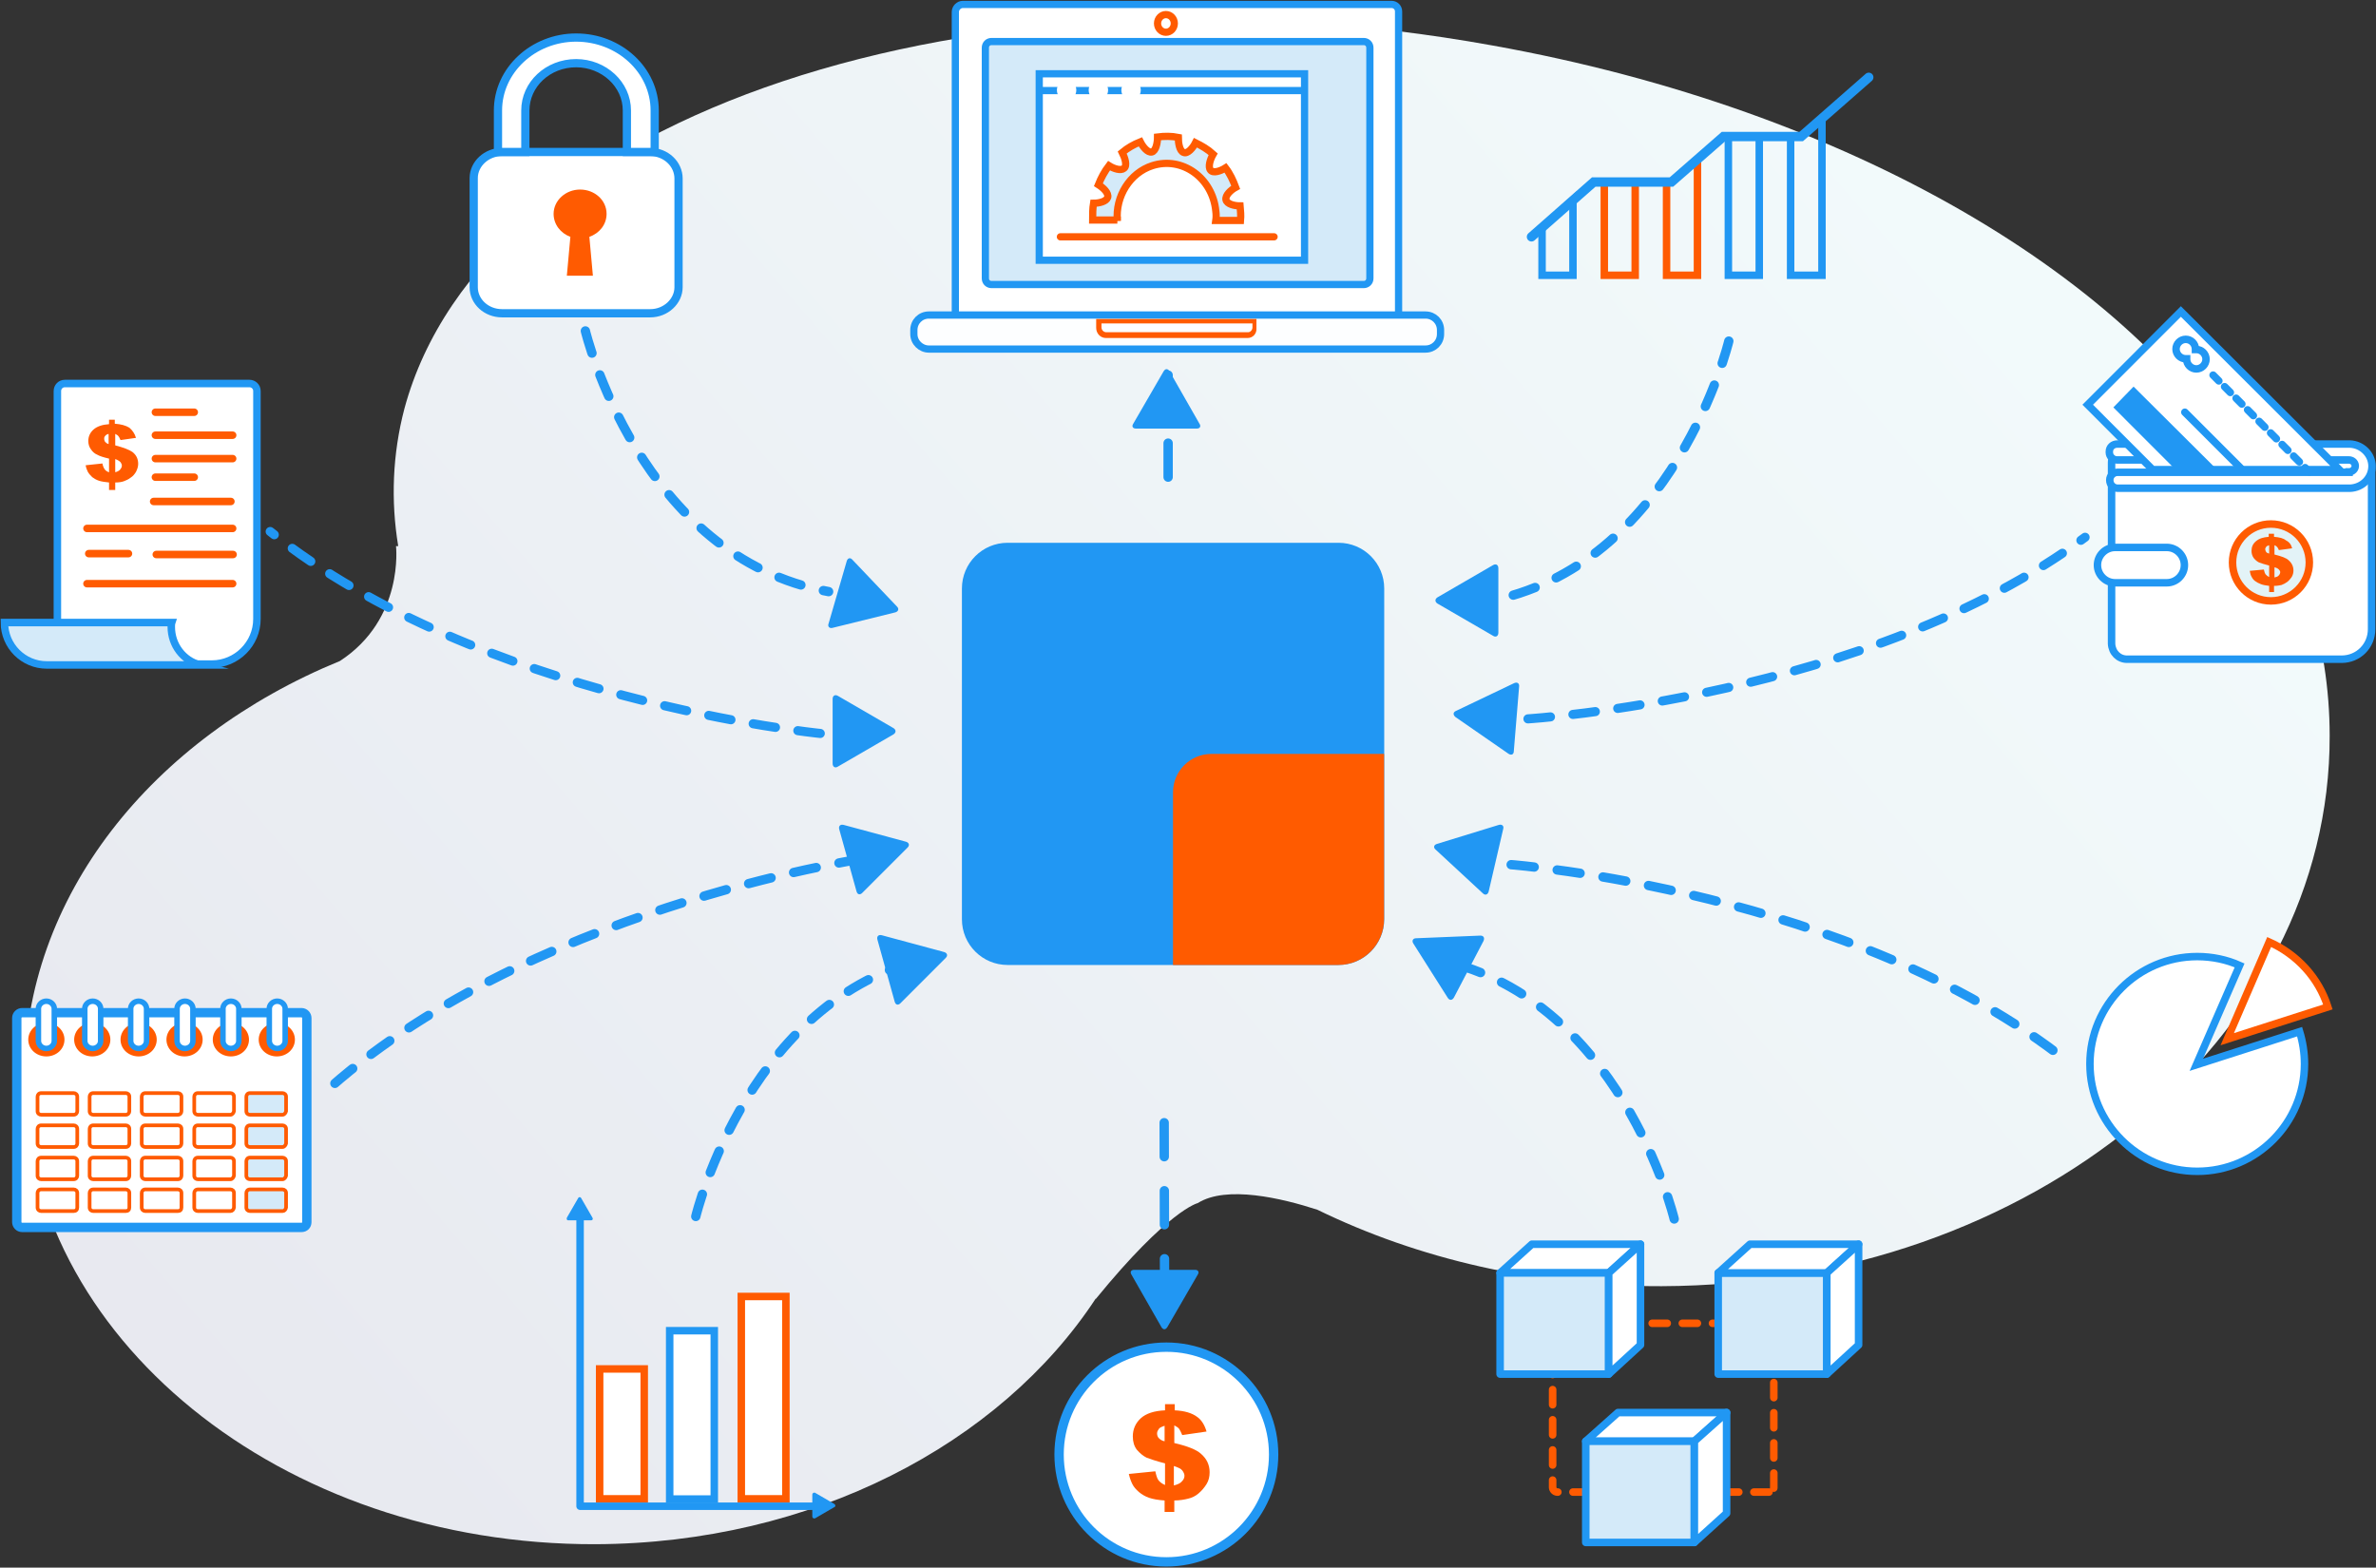 <svg xmlns="http://www.w3.org/2000/svg" width="635" height="419" viewBox="0 0 635 419" fill="none"><rect x="0" y="0" width="635" height="419" fill="#333333" stroke="none"/><g clip-path="url(#clip0_162_5594)"><path d="M90.852 176.67C108.078 165.451 105.836 145.965 105.836 145.965H106.426C104.421 133.801 104.893 121.401 108.078 109.238C129.316 30.468 259.572 -12.99 398.913 12.164C494.954 29.406 570.229 74.636 600.787 126.834C614.71 147.5 622.615 171.355 622.615 196.628C622.851 277.523 542.974 343.419 444.102 343.774C410.476 343.892 378.974 336.452 352.073 323.343C342.634 320.273 327.768 316.73 320.099 321.572C320.099 321.572 312.312 323.343 292.844 347.199V347.08C267.241 386.052 216.979 412.505 159.166 412.741C75.16 412.977 6.728 357.473 6.492 288.624C6.375 239.614 40.708 197.218 90.852 176.67Z" fill="url(#paint0_linear_162_5594)"></path><path d="M595.242 277.759L622.142 269.138C619.665 261.344 613.883 255.084 606.45 251.778L595.242 277.759Z" fill="white" stroke="#FF5B01" stroke-width="2" stroke-miterlimit="10"></path><path d="M586.982 284.608L598.544 258.037C595.123 256.502 591.229 255.675 587.218 255.675C571.407 255.675 558.547 268.547 558.547 284.372C558.547 300.197 571.407 313.069 587.218 313.069C603.028 313.069 615.888 300.197 615.888 284.372C615.888 281.42 615.416 278.467 614.59 275.751L586.982 284.608Z" fill="white" stroke="#2197F3" stroke-width="2" stroke-miterlimit="10"></path><path d="M255.32 84.556H373.778V3.07C373.778 2.008 372.952 1.181 371.89 1.181H257.326C256.264 1.181 255.32 2.126 255.32 3.189V84.556Z" fill="white" stroke="#2197F3" stroke-width="1.93" stroke-miterlimit="10"></path><path d="M248.245 93.295H380.979C383.221 93.295 384.991 91.523 384.991 89.279V88.217C384.991 85.973 383.221 84.201 380.979 84.201H248.245C246.003 84.201 244.234 85.973 244.234 88.217V89.279C244.234 91.523 246.121 93.295 248.245 93.295Z" fill="#FDFEFF" stroke="#2197F3" stroke-width="1.93" stroke-miterlimit="10"></path><path d="M333.43 90.343H295.557C294.141 90.343 292.961 89.162 292.961 87.626V85.264H335.79V87.744C335.908 89.162 334.846 90.343 333.43 90.343ZM294.377 86.564V87.508C294.377 88.217 294.967 88.807 295.675 88.807H333.548C334.138 88.807 334.728 88.217 334.728 87.508V86.445H294.377V86.564Z" fill="#FF5B01"></path><path d="M264.996 76.053H364.458C365.402 76.053 366.11 75.344 366.11 74.4V12.754C366.11 11.809 365.402 11.101 364.458 11.101H264.996C264.052 11.101 263.344 11.809 263.344 12.754V74.4C263.344 75.344 264.052 76.053 264.996 76.053Z" fill="#D4EAF9" stroke="#2197F3" stroke-width="1.93" stroke-miterlimit="10"></path><path d="M314.318 7.44C315.426 7.44 316.324 6.488 316.324 5.314C316.324 4.14 315.426 3.188 314.318 3.188C313.211 3.188 312.312 4.14 312.312 5.314C312.312 6.488 313.211 7.44 314.318 7.44Z" fill="white"></path><path d="M311.601 8.621C312.839 8.621 313.842 7.564 313.842 6.259C313.842 4.955 312.839 3.897 311.601 3.897C310.363 3.897 309.359 4.955 309.359 6.259C309.359 7.564 310.363 8.621 311.601 8.621Z" fill="white" stroke="#FF5B01" stroke-width="1.93" stroke-miterlimit="10"></path><path d="M348.651 19.722H277.742V69.558H348.651V19.722Z" fill="white" stroke="#2197F3" stroke-width="1.93" stroke-miterlimit="10"></path><path d="M348.883 24.209H278.328" stroke="#2197F3" stroke-width="1.93" stroke-miterlimit="10"></path><path d="M285.057 26.807C286.49 26.807 287.652 25.591 287.652 24.091C287.652 22.591 286.49 21.375 285.057 21.375C283.623 21.375 282.461 22.591 282.461 24.091C282.461 25.591 283.623 26.807 285.057 26.807Z" fill="white"></path><path d="M293.549 26.807C294.982 26.807 296.145 25.591 296.145 24.091C296.145 22.591 294.982 21.375 293.549 21.375C292.115 21.375 290.953 22.591 290.953 24.091C290.953 25.591 292.115 26.807 293.549 26.807Z" fill="white"></path><path d="M302.284 26.807C303.717 26.807 304.879 25.591 304.879 24.091C304.879 22.591 303.717 21.375 302.284 21.375C300.85 21.375 299.688 22.591 299.688 24.091C299.688 25.591 300.85 26.807 302.284 26.807Z" fill="white"></path><path d="M298.623 59.047C298.033 52.434 302.045 46.175 307.944 44.286C315.967 41.688 324.108 47.592 324.934 56.449C325.052 57.276 325.052 58.103 324.934 58.929H331.541C331.659 57.63 331.541 56.331 331.423 55.032C329.89 55.032 327.884 54.56 327.648 53.379C327.412 52.198 328.946 50.781 330.244 50.072C329.536 48.183 328.71 46.411 327.53 44.876C326.232 45.703 324.226 46.411 323.518 45.467C322.81 44.64 323.4 42.632 324.226 41.215C322.81 39.916 321.159 38.971 319.507 38.145C318.799 39.562 317.383 41.215 316.321 40.743C315.259 40.389 314.905 38.263 314.905 36.727C313.136 36.373 311.248 36.373 309.36 36.609C309.36 38.263 308.888 40.389 307.826 40.625C306.764 40.861 305.466 39.326 304.759 37.908C302.989 38.617 301.337 39.562 299.921 40.743C300.629 42.16 301.337 44.286 300.393 44.994C299.567 45.703 297.679 45.112 296.382 44.286C295.202 45.821 294.258 47.592 293.55 49.364C294.848 50.19 296.382 51.608 296.028 52.788C295.674 53.851 293.786 54.324 292.252 54.324C292.016 55.741 292.016 57.276 292.016 58.811H298.623V59.047Z" fill="#D4EAF9" stroke="#FF5B01" stroke-width="1.93" stroke-miterlimit="10"></path><path d="M340.503 63.299H283.398" stroke="#FF5B01" stroke-width="1.93" stroke-miterlimit="10" stroke-linecap="round"></path><path d="M311.133 300.079L311.251 347.553" stroke="#2197F3" stroke-width="2.5" stroke-miterlimit="10" stroke-linecap="round" stroke-dasharray="9.09 9.09"></path><path d="M312.188 100.262V133.683" stroke="#2197F3" stroke-width="2.5" stroke-miterlimit="10" stroke-linecap="round" stroke-dasharray="9.09 9.09"></path><path d="M472.766 398.806H416.251C415.543 398.806 414.953 398.215 414.953 397.507V353.694H474.064V397.625C474.064 398.215 473.474 398.806 472.766 398.806Z" stroke="#FF5B01" stroke-width="2.017" stroke-miterlimit="10" stroke-linecap="round" stroke-linejoin="round" stroke-dasharray="4.03 4.03"></path><path d="M438.434 332.555H409.409L400.914 340.231H429.939L438.434 332.555Z" fill="white" stroke="#2197F3" stroke-width="2.017" stroke-miterlimit="10" stroke-linecap="round" stroke-linejoin="round"></path><path d="M429.939 340.231H400.914V367.275H429.939V340.231Z" fill="#D4EAF9" stroke="#2197F3" stroke-width="2.017" stroke-miterlimit="10" stroke-linecap="round" stroke-linejoin="round"></path><path d="M438.432 359.48L429.938 367.275V340.231L438.432 332.555V359.48Z" fill="white" stroke="#2197F3" stroke-width="2.017" stroke-miterlimit="10" stroke-linecap="round" stroke-linejoin="round"></path><path d="M488.228 340.231H459.203V367.275H488.228V340.231Z" fill="#D4EAF9" stroke="#2197F3" stroke-width="2.017" stroke-miterlimit="10" stroke-linecap="round" stroke-linejoin="round"></path><path d="M496.723 332.555H467.698L459.203 340.231H488.228L496.723 332.555Z" fill="white" stroke="#2197F3" stroke-width="2.017" stroke-miterlimit="10" stroke-linecap="round" stroke-linejoin="round"></path><path d="M496.722 359.48L488.227 367.275V340.231L496.722 332.555V359.48Z" fill="white" stroke="#2197F3" stroke-width="2.017" stroke-miterlimit="10" stroke-linecap="round" stroke-linejoin="round"></path><path d="M461.443 377.549H432.418L423.805 385.225H452.83L461.443 377.549Z" fill="white" stroke="#2197F3" stroke-width="2.017" stroke-miterlimit="10" stroke-linecap="round" stroke-linejoin="round"></path><path d="M452.83 385.225H423.805V412.269H452.83V385.225Z" fill="#D4EAF9" stroke="#2197F3" stroke-width="2.017" stroke-miterlimit="10" stroke-linecap="round" stroke-linejoin="round"></path><path d="M461.441 404.474L452.828 412.269V385.225L461.441 377.549V404.474Z" fill="white" stroke="#2197F3" stroke-width="2.017" stroke-miterlimit="10" stroke-linecap="round" stroke-linejoin="round"></path><path d="M173.796 40.624H134.153C130.023 40.624 126.602 43.813 126.602 47.592V76.761C126.602 80.659 130.023 83.729 134.153 83.729H173.796C177.926 83.729 181.347 80.54 181.347 76.761V47.71C181.347 43.813 177.926 40.624 173.796 40.624Z" fill="white" stroke="#2197F3" stroke-width="2.2" stroke-miterlimit="10"></path><path d="M174.853 40.625H167.538V29.524C167.538 22.556 161.403 16.888 153.97 16.888C146.419 16.888 140.401 22.556 140.401 29.524V40.625H133.086V29.524C133.086 18.777 142.525 10.038 153.97 10.038C165.532 10.038 174.971 18.777 174.971 29.524V40.625H174.853Z" fill="white" stroke="#2197F3" stroke-width="2.2" stroke-miterlimit="10"></path><path d="M162.112 57.158C162.112 53.497 158.926 50.663 155.032 50.663C151.139 50.663 147.953 53.615 147.953 57.158C147.953 59.992 149.841 62.354 152.437 63.299L151.493 73.691H158.454L157.51 63.299C160.224 62.354 162.112 59.992 162.112 57.158Z" fill="#FF5B01"></path><path d="M80.585 328.067H5.9C5.074 328.067 4.484 327.359 4.484 326.65V272.09C4.484 271.264 5.192 270.673 5.9 270.673H80.585C81.411 270.673 82.001 271.382 82.001 272.09V326.65C82.001 327.477 81.411 328.067 80.585 328.067Z" fill="white" stroke="#2197F3" stroke-width="2.5" stroke-miterlimit="10" stroke-linecap="round" stroke-linejoin="round"></path><path d="M19.706 297.953H10.975C10.503 297.953 10.031 297.599 10.031 297.008V293.111C10.031 292.639 10.385 292.166 10.975 292.166H19.706C20.178 292.166 20.65 292.521 20.65 293.111V297.008C20.65 297.481 20.296 297.953 19.706 297.953Z" fill="white" stroke="#FF5B01" stroke-width="0.981" stroke-miterlimit="10"></path><path d="M33.628 297.953H24.897C24.425 297.953 23.953 297.599 23.953 297.008V293.111C23.953 292.639 24.307 292.166 24.897 292.166H33.628C34.1 292.166 34.572 292.521 34.572 293.111V297.008C34.572 297.481 34.218 297.953 33.628 297.953Z" fill="white" stroke="#FF5B01" stroke-width="0.981" stroke-miterlimit="10"></path><path d="M47.55 297.953H38.819C38.347 297.953 37.875 297.599 37.875 297.008V293.111C37.875 292.639 38.229 292.166 38.819 292.166H47.55C48.022 292.166 48.494 292.521 48.494 293.111V297.008C48.494 297.481 48.14 297.953 47.55 297.953Z" fill="white" stroke="#FF5B01" stroke-width="0.981" stroke-miterlimit="10"></path><path d="M61.589 297.953H52.858C52.386 297.953 51.914 297.599 51.914 297.008V293.111C51.914 292.639 52.268 292.166 52.858 292.166H61.589C62.061 292.166 62.533 292.521 62.533 293.111V297.008C62.415 297.481 62.061 297.953 61.589 297.953Z" fill="white" stroke="#FF5B01" stroke-width="0.981" stroke-miterlimit="10"></path><path d="M75.511 297.953H66.78C66.308 297.953 65.836 297.599 65.836 297.008V293.111C65.836 292.639 66.19 292.166 66.78 292.166H75.511C75.983 292.166 76.455 292.521 76.455 293.111V297.008C76.337 297.481 75.983 297.953 75.511 297.953Z" fill="#D4EAF9" stroke="#FF5B01" stroke-width="0.981" stroke-miterlimit="10"></path><path d="M19.706 306.574H10.975C10.503 306.574 10.031 306.219 10.031 305.629V301.732C10.031 301.259 10.385 300.787 10.975 300.787H19.706C20.178 300.787 20.65 301.141 20.65 301.732V305.629C20.65 306.101 20.296 306.574 19.706 306.574Z" fill="white" stroke="#FF5B01" stroke-width="0.981" stroke-miterlimit="10"></path><path d="M33.628 306.574H24.897C24.425 306.574 23.953 306.219 23.953 305.629V301.732C23.953 301.259 24.307 300.787 24.897 300.787H33.628C34.1 300.787 34.572 301.141 34.572 301.732V305.629C34.572 306.101 34.218 306.574 33.628 306.574Z" fill="white" stroke="#FF5B01" stroke-width="0.981" stroke-miterlimit="10"></path><path d="M47.55 306.574H38.819C38.347 306.574 37.875 306.219 37.875 305.629V301.732C37.875 301.259 38.229 300.787 38.819 300.787H47.55C48.022 300.787 48.494 301.141 48.494 301.732V305.629C48.494 306.101 48.14 306.574 47.55 306.574Z" fill="white" stroke="#FF5B01" stroke-width="0.981" stroke-miterlimit="10"></path><path d="M61.589 306.574H52.858C52.386 306.574 51.914 306.219 51.914 305.629V301.732C51.914 301.259 52.268 300.787 52.858 300.787H61.589C62.061 300.787 62.533 301.141 62.533 301.732V305.629C62.415 306.101 62.061 306.574 61.589 306.574Z" fill="white" stroke="#FF5B01" stroke-width="0.981" stroke-miterlimit="10"></path><path d="M75.511 306.574H66.78C66.308 306.574 65.836 306.219 65.836 305.629V301.732C65.836 301.259 66.19 300.787 66.78 300.787H75.511C75.983 300.787 76.455 301.141 76.455 301.732V305.629C76.337 306.101 75.983 306.574 75.511 306.574Z" fill="#D4EAF9" stroke="#FF5B01" stroke-width="0.981" stroke-miterlimit="10"></path><path d="M19.706 315.195H10.975C10.503 315.195 10.031 314.841 10.031 314.25V310.353C10.031 309.881 10.385 309.408 10.975 309.408H19.706C20.178 309.408 20.65 309.762 20.65 310.353V314.25C20.65 314.722 20.296 315.195 19.706 315.195Z" fill="white" stroke="#FF5B01" stroke-width="0.981" stroke-miterlimit="10"></path><path d="M33.628 315.195H24.897C24.425 315.195 23.953 314.841 23.953 314.25V310.353C23.953 309.881 24.307 309.408 24.897 309.408H33.628C34.1 309.408 34.572 309.762 34.572 310.353V314.25C34.572 314.722 34.218 315.195 33.628 315.195Z" fill="white" stroke="#FF5B01" stroke-width="0.981" stroke-miterlimit="10"></path><path d="M47.55 315.195H38.819C38.347 315.195 37.875 314.841 37.875 314.25V310.353C37.875 309.881 38.229 309.408 38.819 309.408H47.55C48.022 309.408 48.494 309.762 48.494 310.353V314.25C48.494 314.722 48.14 315.195 47.55 315.195Z" fill="white" stroke="#FF5B01" stroke-width="0.981" stroke-miterlimit="10"></path><path d="M61.589 315.195H52.858C52.386 315.195 51.914 314.841 51.914 314.25V310.353C51.914 309.881 52.268 309.408 52.858 309.408H61.589C62.061 309.408 62.533 309.762 62.533 310.353V314.25C62.415 314.722 62.061 315.195 61.589 315.195Z" fill="white" stroke="#FF5B01" stroke-width="0.981" stroke-miterlimit="10"></path><path d="M75.511 315.195H66.78C66.308 315.195 65.836 314.841 65.836 314.25V310.353C65.836 309.881 66.19 309.408 66.78 309.408H75.511C75.983 309.408 76.455 309.762 76.455 310.353V314.25C76.337 314.722 75.983 315.195 75.511 315.195Z" fill="#D4EAF9" stroke="#FF5B01" stroke-width="0.981" stroke-miterlimit="10"></path><path d="M19.706 323.698H10.975C10.503 323.698 10.031 323.343 10.031 322.753V318.856C10.031 318.383 10.385 317.911 10.975 317.911H19.706C20.178 317.911 20.65 318.265 20.65 318.856V322.753C20.65 323.343 20.296 323.698 19.706 323.698Z" fill="white" stroke="#FF5B01" stroke-width="0.981" stroke-miterlimit="10"></path><path d="M33.628 323.698H24.897C24.425 323.698 23.953 323.343 23.953 322.753V318.856C23.953 318.383 24.307 317.911 24.897 317.911H33.628C34.1 317.911 34.572 318.265 34.572 318.856V322.753C34.572 323.343 34.218 323.698 33.628 323.698Z" fill="white" stroke="#FF5B01" stroke-width="0.981" stroke-miterlimit="10"></path><path d="M47.55 323.698H38.819C38.347 323.698 37.875 323.343 37.875 322.753V318.856C37.875 318.383 38.229 317.911 38.819 317.911H47.55C48.022 317.911 48.494 318.265 48.494 318.856V322.753C48.494 323.343 48.14 323.698 47.55 323.698Z" fill="white" stroke="#FF5B01" stroke-width="0.981" stroke-miterlimit="10"></path><path d="M61.589 323.698H52.858C52.386 323.698 51.914 323.343 51.914 322.753V318.856C51.914 318.383 52.268 317.911 52.858 317.911H61.589C62.061 317.911 62.533 318.265 62.533 318.856V322.753C62.415 323.343 62.061 323.698 61.589 323.698Z" fill="white" stroke="#FF5B01" stroke-width="0.981" stroke-miterlimit="10"></path><path d="M75.511 323.698H66.78C66.308 323.698 65.836 323.343 65.836 322.753V318.856C65.836 318.383 66.19 317.911 66.78 317.911H75.511C75.983 317.911 76.455 318.265 76.455 318.856V322.753C76.337 323.343 75.983 323.698 75.511 323.698Z" fill="#D4EAF9" stroke="#FF5B01" stroke-width="0.981" stroke-miterlimit="10"></path><path d="M17.23 277.877C17.23 280.357 15.106 282.364 12.392 282.364C9.678 282.364 7.555 280.357 7.555 277.877C7.555 275.397 9.678 273.389 12.392 273.389C15.106 273.389 17.23 275.397 17.23 277.877Z" fill="#FF5B01"></path><path d="M14.513 278.231C14.513 279.294 13.569 280.239 12.389 280.239C11.21 280.239 10.266 279.294 10.266 278.231V269.61C10.266 268.547 11.21 267.603 12.389 267.603C13.569 267.603 14.513 268.547 14.513 269.61V278.231Z" fill="white" stroke="#2197F3" stroke-width="1.471" stroke-miterlimit="10" stroke-linecap="round" stroke-linejoin="round"></path><path d="M29.495 277.877C29.495 280.357 27.371 282.364 24.658 282.364C21.944 282.364 19.82 280.357 19.82 277.877C19.82 275.397 21.944 273.389 24.658 273.389C27.371 273.389 29.495 275.397 29.495 277.877Z" fill="#FF5B01"></path><path d="M26.904 278.231C26.904 279.294 25.96 280.239 24.78 280.239C23.6 280.239 22.656 279.294 22.656 278.231V269.61C22.656 268.547 23.6 267.603 24.78 267.603C25.96 267.603 26.904 268.547 26.904 269.61V278.231Z" fill="white" stroke="#2197F3" stroke-width="1.471" stroke-miterlimit="10" stroke-linecap="round" stroke-linejoin="round"></path><path d="M41.886 277.877C41.886 280.357 39.762 282.364 37.048 282.364C34.335 282.364 32.211 280.357 32.211 277.877C32.211 275.397 34.335 273.389 37.048 273.389C39.762 273.389 41.886 275.397 41.886 277.877Z" fill="#FF5B01"></path><path d="M39.169 278.231C39.169 279.294 38.225 280.239 37.046 280.239C35.866 280.239 34.922 279.294 34.922 278.231V269.61C34.922 268.547 35.866 267.603 37.046 267.603C38.225 267.603 39.169 268.547 39.169 269.61V278.231Z" fill="white" stroke="#2197F3" stroke-width="1.471" stroke-miterlimit="10" stroke-linecap="round" stroke-linejoin="round"></path><path d="M54.159 277.877C54.159 280.357 52.035 282.364 49.322 282.364C46.608 282.364 44.484 280.357 44.484 277.877C44.484 275.397 46.608 273.389 49.322 273.389C52.035 273.389 54.159 275.397 54.159 277.877Z" fill="#FF5B01"></path><path d="M51.56 278.231C51.56 279.294 50.616 280.239 49.436 280.239C48.256 280.239 47.312 279.294 47.312 278.231V269.61C47.312 268.547 48.256 267.603 49.436 267.603C50.616 267.603 51.56 268.547 51.56 269.61V278.231Z" fill="white" stroke="#2197F3" stroke-width="1.471" stroke-miterlimit="10" stroke-linecap="round" stroke-linejoin="round"></path><path d="M66.542 277.877C66.542 280.357 64.418 282.364 61.705 282.364C58.991 282.364 56.867 280.357 56.867 277.877C56.867 275.397 58.991 273.389 61.705 273.389C64.418 273.389 66.542 275.397 66.542 277.877Z" fill="#FF5B01"></path><path d="M63.833 278.231C63.833 279.294 62.889 280.239 61.71 280.239C60.53 280.239 59.586 279.294 59.586 278.231V269.61C59.586 268.547 60.53 267.603 61.71 267.603C62.889 267.603 63.833 268.547 63.833 269.61V278.231Z" fill="white" stroke="#2197F3" stroke-width="1.471" stroke-miterlimit="10" stroke-linecap="round" stroke-linejoin="round"></path><path d="M78.816 277.877C78.816 280.357 76.692 282.364 73.978 282.364C71.264 282.364 69.141 280.357 69.141 277.877C69.141 275.397 71.264 273.389 73.978 273.389C76.692 273.389 78.816 275.397 78.816 277.877Z" fill="#FF5B01"></path><path d="M76.216 278.231C76.216 279.294 75.272 280.239 74.093 280.239C72.913 280.239 71.969 279.294 71.969 278.231V269.61C71.969 268.547 72.913 267.603 74.093 267.603C75.272 267.603 76.216 268.547 76.216 269.61V278.231Z" fill="white" stroke="#2197F3" stroke-width="1.471" stroke-miterlimit="10" stroke-linecap="round" stroke-linejoin="round"></path><path d="M160.258 400.615H172.174V365.895H160.258V400.615Z" fill="white" stroke="#FF5B01" stroke-width="2" stroke-miterlimit="10"></path><path d="M178.977 400.669H190.894V355.675H178.977V400.669Z" fill="white" stroke="#2197F3" stroke-width="2" stroke-miterlimit="10"></path><path d="M198.117 400.615H210.033V346.527H198.117V400.615Z" fill="white" stroke="#FF5B01" stroke-width="2" stroke-miterlimit="10"></path><path d="M217.328 402.585H155.031V324.878" stroke="#2197F3" stroke-width="2" stroke-miterlimit="10" stroke-linecap="round" stroke-linejoin="round"></path><path d="M154.565 320.155L151.497 325.469C151.379 325.823 151.497 326.178 151.851 326.178H157.986C158.34 326.178 158.576 325.823 158.34 325.469L155.273 320.155C155.155 319.918 154.683 319.918 154.565 320.155Z" fill="#2197F3"></path><path d="M222.993 401.994L217.92 399.042C217.566 398.806 217.094 399.042 217.094 399.514V405.301C217.094 405.773 217.566 406.009 217.92 405.773L222.993 402.821C223.347 402.703 223.347 402.23 222.993 401.994Z" fill="#2197F3"></path><path d="M420.384 53.379L412.125 60.819V73.573H420.384V53.379Z" stroke="#2197F3" stroke-width="2" stroke-miterlimit="10"></path><path d="M437.018 48.655H428.758V73.573H437.018V48.655Z" stroke="#FF5B01" stroke-width="2" stroke-miterlimit="10"></path><path d="M453.657 42.514L446.696 48.655H445.398V73.573H453.657V42.514Z" stroke="#FF5B01" stroke-width="2" stroke-miterlimit="10"></path><path d="M470.173 36.491H461.914V73.573H470.173V36.491Z" stroke="#2197F3" stroke-width="2" stroke-miterlimit="10"></path><path d="M486.932 31.649L481.268 36.491H478.555V73.573H486.932V31.649Z" stroke="#2197F3" stroke-width="2" stroke-miterlimit="10"></path><path d="M499.438 20.666L481.386 36.491H460.621L446.699 48.655H425.933L409.297 63.299" stroke="#2197F3" stroke-width="2.5" stroke-miterlimit="10" stroke-linecap="round"></path><path d="M224.295 221.664C224.059 220.837 224.531 220.247 225.475 220.483L242.111 224.971C242.937 225.207 243.173 225.915 242.583 226.506L230.43 238.669C229.84 239.26 229.133 239.142 228.897 238.197L224.295 221.664Z" fill="#2197F3"></path><path d="M230.306 229.576C230.306 229.576 139.929 243.157 85.773 292.875" stroke="#2197F3" stroke-width="2.5" stroke-miterlimit="10" stroke-linecap="round" stroke-linejoin="round" stroke-dasharray="6.19 6.19"></path><path d="M222.523 186.826C222.523 185.999 223.113 185.527 223.939 185.999L238.805 194.62C239.513 195.092 239.513 195.801 238.805 196.273L223.939 204.894C223.231 205.367 222.523 205.012 222.523 204.068V186.826Z" fill="#2197F3"></path><path d="M219.222 196.037C219.222 196.037 128.373 187.062 72.211 142.068" stroke="#2197F3" stroke-width="2.437" stroke-miterlimit="10" stroke-linecap="round" stroke-linejoin="round" stroke-dasharray="6.04 6.04"></path><path d="M405.991 183.519C406.109 182.693 405.52 182.22 404.694 182.575L389.119 190.015C388.294 190.369 388.294 191.077 389.001 191.668L403.16 201.47C403.868 201.942 404.576 201.706 404.576 200.761L405.991 183.519Z" fill="#2197F3"></path><path d="M408.352 192.14C408.352 192.14 499.437 186.472 557.25 143.603" stroke="#2197F3" stroke-width="2.437" stroke-miterlimit="10" stroke-linecap="round" stroke-linejoin="round" stroke-dasharray="6.04 6.04"></path><path d="M401.745 221.546C401.981 220.719 401.391 220.247 400.565 220.483L384.047 225.561C383.221 225.797 382.985 226.506 383.693 227.096L396.318 238.788C396.908 239.378 397.616 239.142 397.851 238.315L401.745 221.546Z" fill="#2197F3"></path><path d="M403.867 231.111C403.867 231.111 494.952 238.079 552.647 283.782" stroke="#2197F3" stroke-width="2.5" stroke-miterlimit="10" stroke-linecap="round" stroke-linejoin="round" stroke-dasharray="6.19 6.19"></path><path d="M17.342 177.496H56.631C63.238 177.496 68.666 172.064 68.666 165.451V104.514C68.666 103.333 67.722 102.506 66.66 102.506H17.342C16.162 102.506 15.336 103.451 15.336 104.514V175.371C15.336 176.551 16.162 177.496 17.342 177.496Z" fill="white" stroke="#2197F3" stroke-width="2" stroke-miterlimit="10"></path><path d="M45.778 167.576C45.778 167.222 45.778 166.75 45.896 166.395H1.18C1.18 172.654 6.253 177.732 12.506 177.732H53.447C48.964 176.551 45.778 172.418 45.778 167.576Z" fill="#D4EAF9" stroke="#2197F3" stroke-width="2" stroke-miterlimit="10" stroke-linecap="square"></path><path d="M36.341 117.032L32.212 117.622C31.976 117.15 31.858 116.796 31.622 116.559C31.504 116.323 31.15 116.205 30.796 115.969V119.039C33.037 119.63 34.571 120.22 35.397 120.811C36.459 121.638 36.931 122.7 36.931 123.999C36.931 124.708 36.695 125.417 36.341 126.125C35.987 126.716 35.515 127.306 34.925 127.66C34.335 128.133 33.745 128.369 33.155 128.605C32.565 128.841 31.739 128.959 30.796 128.959V130.967H29.144V128.959C28.082 128.841 27.138 128.723 26.43 128.487C25.722 128.251 25.132 127.897 24.66 127.542C24.188 127.07 23.834 126.716 23.48 126.125C23.245 125.653 23.009 125.062 22.891 124.354L27.374 123.881C27.492 124.59 27.728 125.062 27.964 125.417C28.2 125.771 28.554 126.007 29.144 126.243V122.582C27.61 122.228 26.548 121.874 25.958 121.519C25.368 121.283 24.778 120.811 24.306 120.102C23.834 119.512 23.599 118.685 23.599 117.858C23.599 116.678 24.07 115.615 25.014 114.788C25.958 113.961 27.374 113.489 29.144 113.371V112.19H30.678V113.253C32.33 113.371 33.627 113.725 34.571 114.316C35.397 115.024 35.987 115.851 36.341 117.032ZM29.026 115.969C28.554 116.087 28.2 116.323 28.082 116.559C27.846 116.796 27.846 117.032 27.846 117.268C27.846 117.622 27.964 117.858 28.082 118.095C28.318 118.331 28.554 118.567 29.026 118.685V115.969ZM30.678 126.243C31.268 126.125 31.739 125.889 32.093 125.535C32.33 125.18 32.565 124.944 32.565 124.472C32.565 124.118 32.447 123.881 32.212 123.527C31.976 123.291 31.504 122.937 30.796 122.7V126.243H30.678Z" fill="#FF5B01"></path><path d="M41.531 110.182H51.914" stroke="#FF5B01" stroke-width="2" stroke-miterlimit="10" stroke-linecap="round"></path><path d="M41.531 116.323H62.179" stroke="#FF5B01" stroke-width="2" stroke-miterlimit="10" stroke-linecap="round"></path><path d="M41.531 122.582H62.179" stroke="#FF5B01" stroke-width="2" stroke-miterlimit="10" stroke-linecap="round"></path><path d="M41.531 127.542H51.914" stroke="#FF5B01" stroke-width="2" stroke-miterlimit="10" stroke-linecap="round"></path><path d="M41.766 148.209H62.295" stroke="#FF5B01" stroke-width="2" stroke-miterlimit="10" stroke-linecap="round"></path><path d="M23.242 141.241H62.178" stroke="#FF5B01" stroke-width="2" stroke-miterlimit="10" stroke-linecap="round"></path><path d="M41.062 134.037H61.71" stroke="#FF5B01" stroke-width="2" stroke-miterlimit="10" stroke-linecap="round"></path><path d="M23.242 156.003H62.178" stroke="#FF5B01" stroke-width="2" stroke-miterlimit="10" stroke-linecap="round"></path><path d="M23.719 147.973H34.337" stroke="#FF5B01" stroke-width="2" stroke-miterlimit="10" stroke-linecap="round"></path><path d="M310.422 354.756C310.894 355.465 311.484 355.465 311.956 354.756L320.097 340.703C320.569 339.995 320.215 339.404 319.389 339.404H303.107C302.281 339.404 301.927 339.995 302.399 340.703L310.422 354.756Z" fill="#2197F3"></path><path d="M312.543 99.2C312.071 98.491 311.481 98.491 311.009 99.2L302.868 113.253C302.396 113.961 302.75 114.552 303.576 114.552H319.858C320.684 114.552 321.038 113.961 320.566 113.253L312.543 99.2Z" fill="#2197F3"></path><path d="M568.458 176.197H625.799C630.282 176.197 633.822 172.655 633.822 168.167V125.771C633.822 122.346 631.108 119.63 627.687 119.63H568.34C566.098 119.63 564.328 121.402 564.328 123.645V172.064C564.446 174.426 566.216 176.197 568.458 176.197Z" fill="white" stroke="#2197F3" stroke-width="2" stroke-miterlimit="10"></path><path d="M627.801 126.125C628.745 126.125 629.57 125.299 629.452 124.354C629.334 123.527 628.627 122.937 627.683 122.937H565.74C564.678 122.937 563.734 121.992 563.734 120.929V120.693C563.734 119.512 564.678 118.685 565.858 118.685H628.037C631.222 118.803 633.936 121.401 633.936 124.59C633.936 127.779 631.34 130.377 628.037 130.495H565.976C564.796 130.495 563.852 129.55 563.852 128.369V128.251C563.852 127.188 564.796 126.243 565.858 126.243H627.801V126.125Z" fill="white" stroke="#2197F3" stroke-width="2" stroke-miterlimit="10"></path><path d="M579.079 155.767H565.274C562.679 155.767 560.555 153.641 560.555 151.043C560.555 148.445 562.679 146.319 565.274 146.319H579.079C581.674 146.319 583.798 148.445 583.798 151.043C583.798 153.641 581.674 155.767 579.079 155.767Z" fill="white" stroke="#2197F3" stroke-width="2" stroke-miterlimit="10"></path><path d="M621.547 125.535H575.297L557.953 108.175L582.848 83.257L625.205 125.535H621.547Z" fill="white" stroke="#2197F3" stroke-width="2" stroke-miterlimit="10"></path><path d="M583.201 125.889L566.211 108.883L570.223 104.75L591.46 125.889H584.145" fill="#2197F3"></path><path d="M583.201 125.889L566.211 108.883L570.223 104.75L591.46 125.889H584.145" stroke="#2197F3" stroke-width="2" stroke-miterlimit="10"></path><path d="M583.914 110.182L598.898 125.18" stroke="#2197F3" stroke-width="2" stroke-miterlimit="10" stroke-linecap="round"></path><path d="M584.151 90.697C585.567 90.697 586.747 91.878 586.747 93.295V93.413C586.865 93.413 586.865 93.413 586.983 93.413C588.398 93.413 589.578 94.594 589.578 96.011C589.578 97.428 588.398 98.609 586.983 98.609C585.567 98.609 584.387 97.428 584.387 96.011V95.893C584.269 95.893 584.269 95.893 584.151 95.893C582.735 95.893 581.555 94.712 581.555 93.295C581.555 91.878 582.735 90.697 584.151 90.697Z" fill="white" stroke="#2197F3" stroke-width="2" stroke-miterlimit="10"></path><path d="M591.461 100.262L617.182 126.125" stroke="#2197F3" stroke-width="2" stroke-miterlimit="10" stroke-linecap="round" stroke-dasharray="2.18 2.18"></path><path d="M606.921 160.609C612.59 160.609 617.186 156.009 617.186 150.335C617.186 144.66 612.59 140.06 606.921 140.06C601.252 140.06 596.656 144.66 596.656 150.335C596.656 156.009 601.252 160.609 606.921 160.609Z" fill="#E3F3F7" stroke="#FF5B01" stroke-width="2" stroke-miterlimit="10"></path><path d="M612.585 146.556L609.045 147.028C608.927 146.674 608.691 146.319 608.573 146.201C608.455 146.083 608.219 145.847 607.865 145.729V148.209C609.753 148.681 611.051 149.154 611.641 149.744C612.467 150.453 612.938 151.397 612.938 152.46C612.938 153.051 612.82 153.641 612.466 154.232C612.113 154.704 611.759 155.176 611.287 155.531C610.815 155.885 610.343 156.121 609.753 156.357C609.163 156.476 608.573 156.594 607.747 156.594V158.247H606.449V156.594C605.505 156.476 604.797 156.357 604.207 156.121C603.618 155.885 603.146 155.649 602.674 155.295C602.202 154.94 601.966 154.586 601.73 154.114C601.494 153.759 601.376 153.169 601.258 152.578L605.033 152.224C605.151 152.815 605.269 153.169 605.505 153.523C605.741 153.759 605.977 153.996 606.449 154.232V151.161C605.151 150.807 604.326 150.571 603.736 150.335C603.264 150.098 602.792 149.744 602.32 149.154C601.966 148.681 601.73 147.973 601.73 147.264C601.73 146.201 602.084 145.375 602.91 144.666C603.736 143.957 604.797 143.603 606.331 143.485V142.658H607.747V143.485C609.163 143.603 610.225 143.839 610.933 144.43C611.877 144.902 612.349 145.611 612.585 146.556ZM606.449 145.729C606.095 145.847 605.741 145.965 605.623 146.201C605.505 146.437 605.387 146.556 605.387 146.792C605.387 147.028 605.505 147.264 605.623 147.5C605.741 147.737 606.095 147.855 606.449 147.973V145.729ZM607.865 154.35C608.337 154.232 608.809 154.114 609.045 153.759C609.281 153.523 609.399 153.169 609.399 152.933C609.399 152.696 609.281 152.46 609.045 152.224C608.809 151.988 608.455 151.752 607.865 151.634V154.35Z" fill="#FF5B01"></path><path d="M357.732 257.923H269.29C262.544 257.923 257.078 252.458 257.078 245.712V157.289C257.078 150.543 262.544 145.077 269.29 145.077H357.732C364.478 145.077 369.943 150.543 369.943 157.289V245.731C369.924 252.458 364.459 257.923 357.732 257.923Z" fill="#2197F3"></path><path d="M357.637 257.923H313.492V211.772C313.492 206.096 318.098 201.51 323.755 201.51H369.906V245.654C369.925 252.419 364.421 257.923 357.637 257.923Z" fill="#FF5B00"></path><path d="M400.446 151.87C400.446 151.043 399.856 150.571 399.03 151.043L384.164 159.664C383.456 160.136 383.456 160.845 384.164 161.317L399.03 169.938C399.738 170.411 400.446 170.056 400.446 169.112V151.87Z" fill="#2197F3"></path><path d="M462.034 91.169C462.034 91.169 447.521 151.752 397.023 160.845" stroke="#2197F3" stroke-width="2.5" stroke-miterlimit="10" stroke-linecap="round" stroke-dasharray="6.19 6.19"></path><path d="M226.293 149.98C226.529 149.153 227.237 148.917 227.827 149.626L239.743 162.144C240.333 162.734 240.097 163.443 239.271 163.679L222.517 167.812C221.692 168.049 221.102 167.458 221.456 166.631L226.293 149.98Z" fill="#2197F3"></path><path d="M156.445 88.453C156.445 88.453 170.957 149.035 221.455 158.129" stroke="#2197F3" stroke-width="2.5" stroke-miterlimit="10" stroke-linecap="round" stroke-dasharray="6.19 6.19"></path><path d="M396.487 251.486C396.841 250.66 396.487 250.069 395.661 250.069L378.435 250.778C377.609 250.778 377.255 251.486 377.727 252.195L386.93 266.721C387.402 267.429 388.11 267.429 388.582 266.603L396.487 251.486Z" fill="#2197F3"></path><path d="M447.44 325.816C447.44 325.816 432.928 265.233 382.43 256.14" stroke="#2197F3" stroke-width="2.5" stroke-miterlimit="10" stroke-linecap="round" stroke-dasharray="6.19 6.19"></path><path d="M234.498 251.155C234.262 250.328 234.734 249.738 235.677 249.974L252.313 254.462C253.139 254.698 253.375 255.406 252.785 255.997L240.633 268.161C240.043 268.751 239.335 268.633 239.099 267.688L234.498 251.155Z" fill="#2197F3"></path><path d="M185.953 325.138C185.953 325.138 200.466 264.555 250.964 255.462" stroke="#2197F3" stroke-width="2.5" stroke-miterlimit="10" stroke-linecap="round" stroke-dasharray="6.19 6.19"></path><path d="M311.718 417.465C327.552 417.465 340.388 404.617 340.388 388.768C340.388 372.919 327.552 360.071 311.718 360.071C295.883 360.071 283.047 372.919 283.047 388.768C283.047 404.617 295.883 417.465 311.718 417.465Z" fill="white" stroke="#2197F3" stroke-width="2.5" stroke-miterlimit="10"></path><path d="M322.452 382.627L315.964 383.572C315.61 382.745 315.374 382.273 315.138 381.918C314.902 381.564 314.43 381.328 313.84 380.973V385.697C317.38 386.524 319.739 387.469 320.919 388.532C322.452 389.831 323.279 391.484 323.279 393.492C323.279 394.672 323.042 395.735 322.452 396.68C321.863 397.625 321.155 398.451 320.329 399.16C319.503 399.869 318.559 400.341 317.497 400.577C316.553 400.813 315.256 401.05 313.84 401.05V404.12H311.245V401.05C309.475 400.931 308.177 400.695 307.115 400.341C306.053 399.987 305.109 399.396 304.401 398.806C303.575 398.097 302.986 397.389 302.632 396.68C302.278 395.972 301.924 395.027 301.688 393.964L308.767 393.255C309.003 394.318 309.238 395.145 309.592 395.617C309.946 396.09 310.536 396.562 311.362 396.916V391.13C309.002 390.539 307.35 389.949 306.406 389.594C305.463 389.122 304.637 388.413 303.811 387.469C303.103 386.524 302.75 385.343 302.75 383.926C302.75 382.036 303.458 380.383 304.874 379.084C306.289 377.785 308.53 377.076 311.362 376.958V375.305H313.957V376.958C316.553 377.076 318.559 377.667 319.975 378.73C321.155 379.556 321.981 380.973 322.452 382.627ZM311.245 381.092C310.537 381.328 309.947 381.564 309.711 381.918C309.475 382.273 309.238 382.627 309.238 383.099C309.238 383.572 309.357 384.044 309.711 384.398C310.065 384.753 310.537 385.107 311.245 385.225V381.092ZM313.723 397.034C314.666 396.798 315.491 396.444 315.845 395.971C316.317 395.499 316.553 395.027 316.553 394.436C316.553 393.964 316.318 393.492 315.964 393.019C315.61 392.547 314.784 392.192 313.723 391.838V397.034Z" fill="#FF5B01"></path></g><defs><linearGradient id="paint0_linear_162_5594" x1="10.593" y1="379.073" x2="464.173" y2="-12.534" gradientUnits="userSpaceOnUse"><stop stop-color="#E7E8EF"></stop><stop offset="0.995" stop-color="#F2FAFB"></stop></linearGradient><clipPath id="clip0_162_5594"><rect width="635" height="419" fill="white"></rect></clipPath></defs></svg>